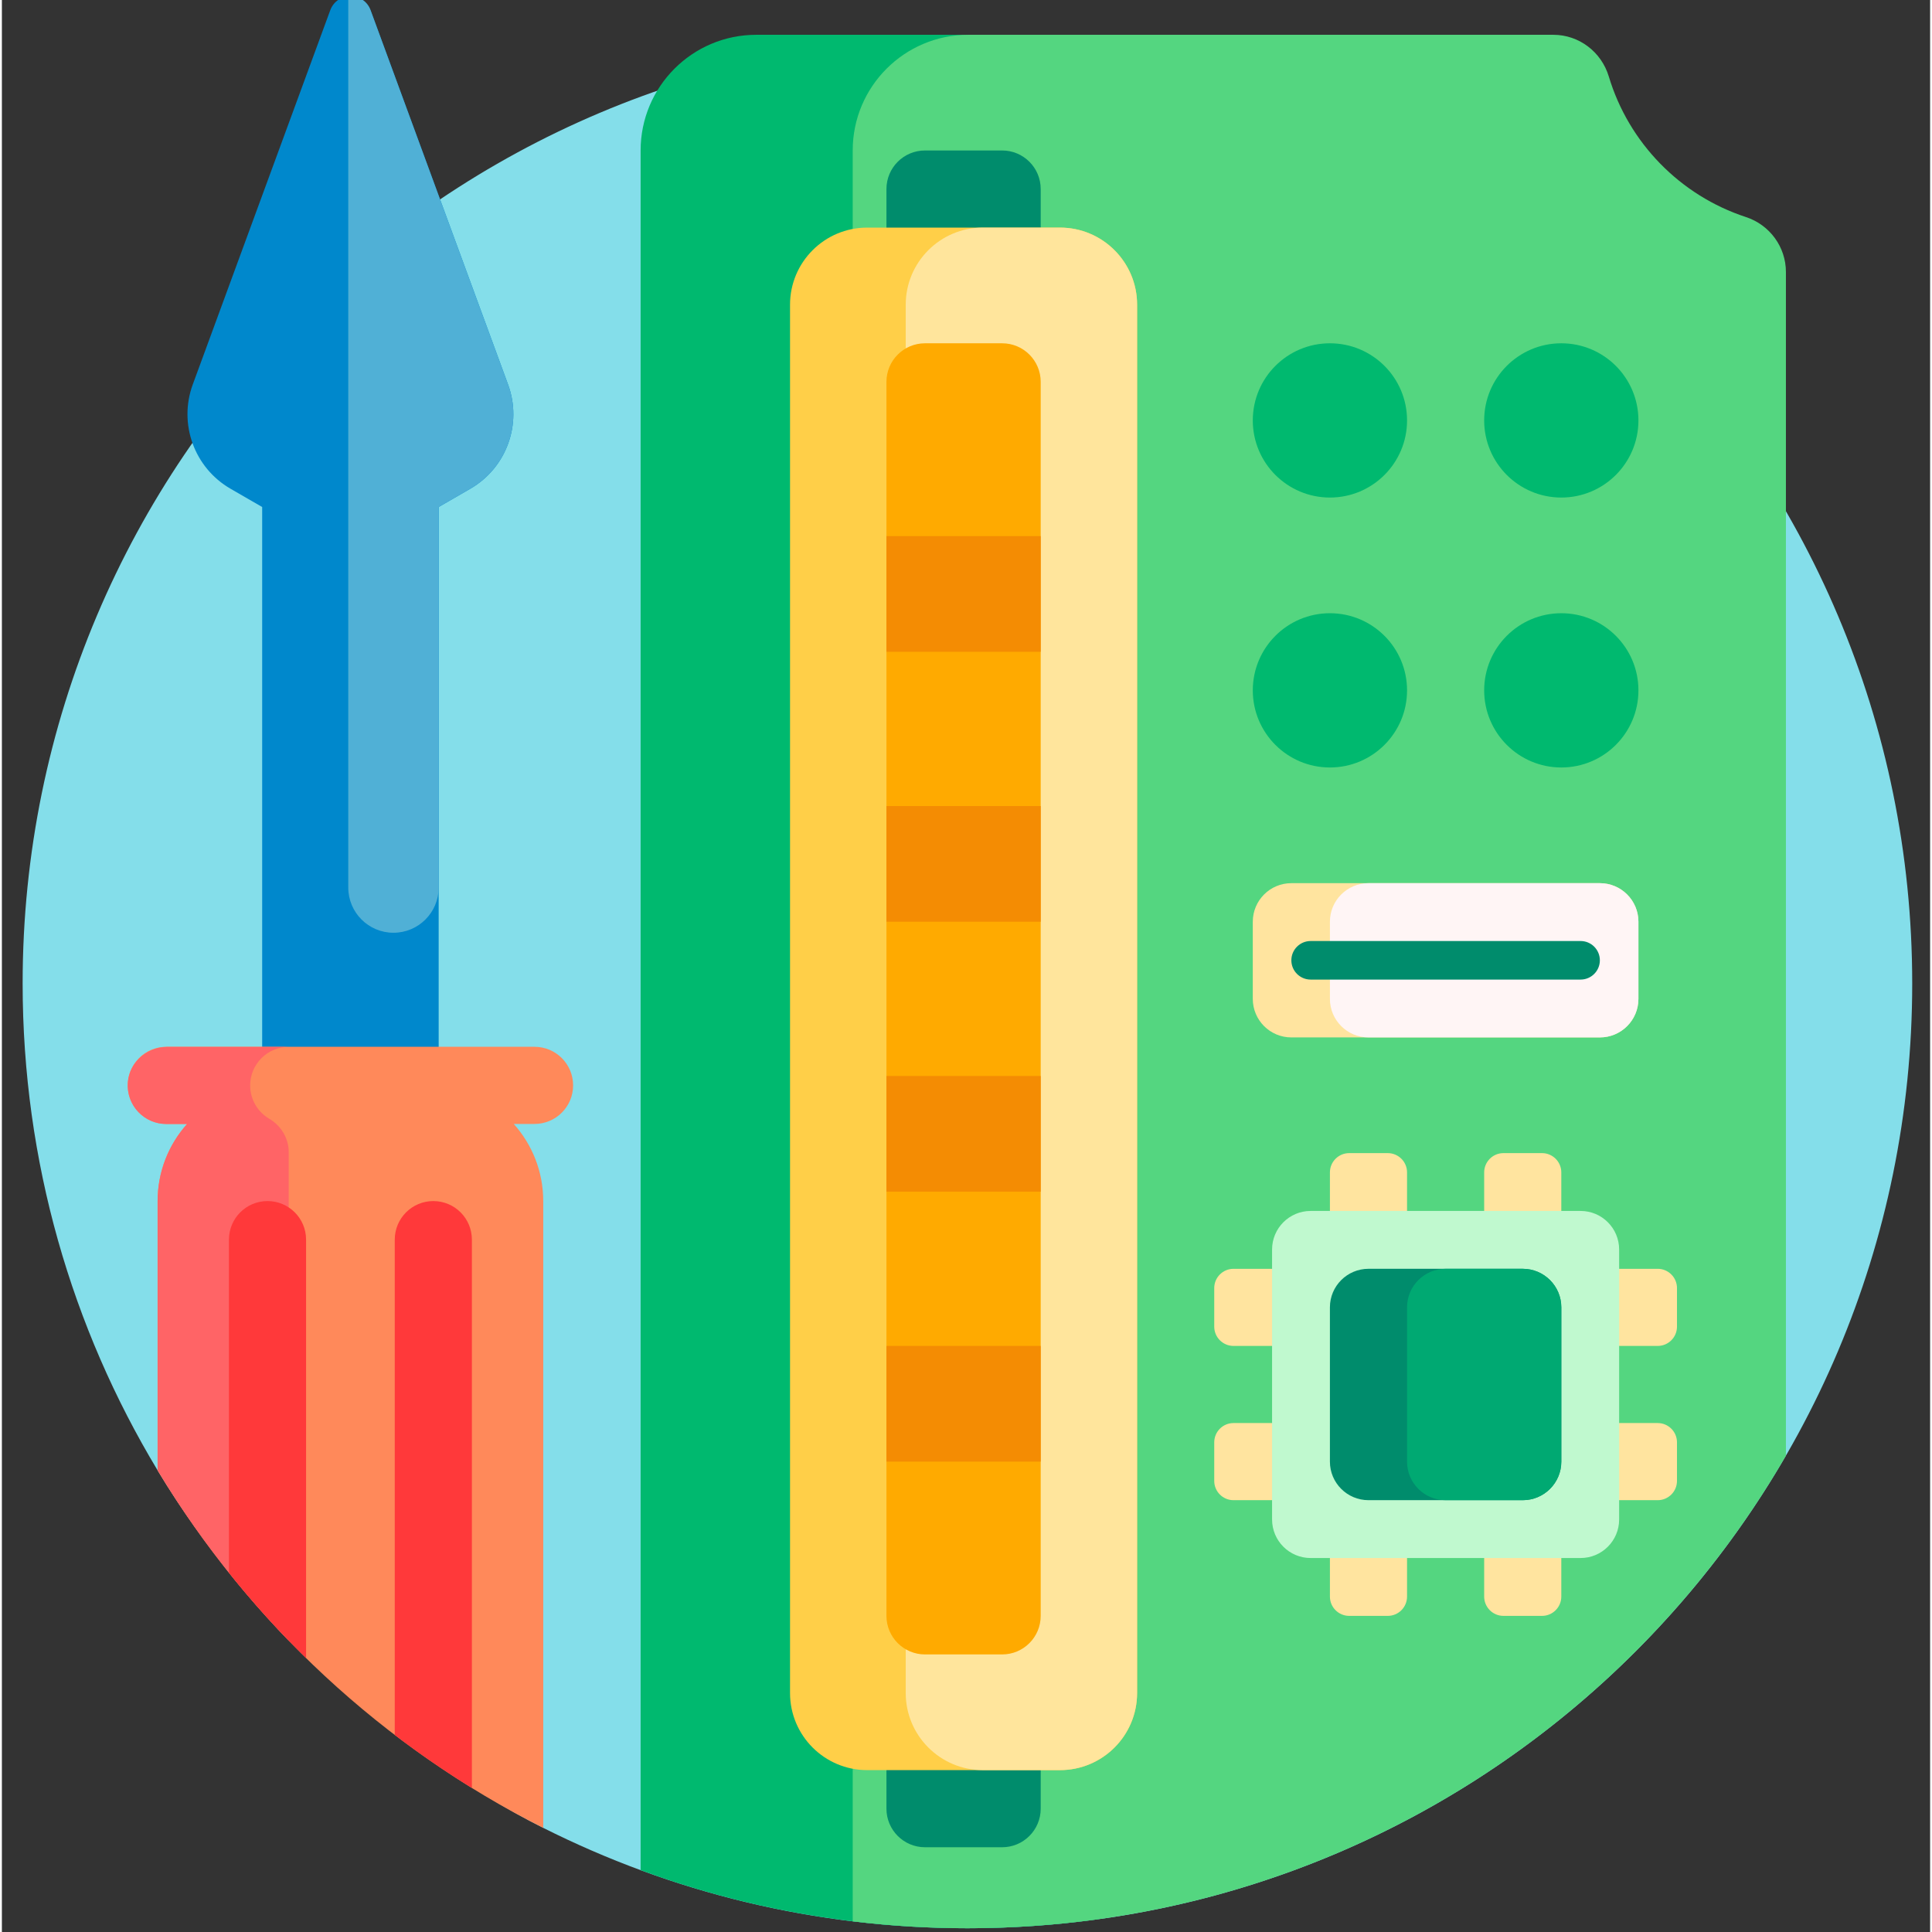 <svg height="511pt" viewBox="-5 1 511 511.999" width="511pt" xmlns="http://www.w3.org/2000/svg"><rect x="-5" y="1" width="511" height="511.999" fill="#333333" stroke="none"/><path d="m501.258 261.621c0 138.281-112.098 250.379-250.379 250.379-40.426 0-78.613-9.582-112.414-26.594-18.457-9.289-35.609-21.82-51.102-35.191-20.066-17.32-37.355-36.75-51.105-59.57-22.699-37.684-35.758-81.828-35.758-129.023 0-138.281 112.098-250.379 250.379-250.379s250.379 112.098 250.379 250.379zm0 0" fill="#84deea"/><path d="m119.141 130.52-8.387 4.844v159.246c0 .969-.789 1.758-1.762 1.758h-43.254c-.973 0-1.758-.789-1.758-1.758v-159.246l-8.391-4.844c-9.605-5.551-13.828-17.207-10.004-27.625l36.426-99.156c1.832-4.984 8.879-4.984 10.707 0l36.426 99.156c3.828 10.414-.395 22.074-10.004 27.625zm0 0" fill="#08c"/><path d="m119.141 130.52-8.387 4.844v100.848c0 6.613-5.363 11.977-11.98 11.977-6.613 0-11.977-5.363-11.977-11.977v-236.172c2.398-.234 4.93.992 5.922 3.699l36.426 99.156c3.828 10.414-.395 22.074-10.004 27.625zm0 0" fill="#50b0d6"/><path d="m146.383 288.633c0 5.645-4.574 10.223-10.219 10.223h-5.512c4.855 5.422 7.812 12.582 7.812 20.438v166.113c-42.359-21.324-77.832-54.324-102.195-94.766v-71.348c0-7.855 2.953-15.016 7.812-20.438h-5.516c-5.645 0-10.219-4.578-10.219-10.223 0-5.645 4.574-10.219 10.219-10.219h97.598c5.645 0 10.219 4.574 10.219 10.219zm0 0" fill="#ff895a"/><path d="m60.797 288.652c0 3.758 2.027 7.043 5.047 8.816 3.168 1.863 5.172 5.203 5.172 8.879v129.449c-13.215-13.645-24.891-28.777-34.746-45.137v-71.348c0-7.855 2.953-15.016 7.812-20.438h-5.516c-5.867 0-10.582-4.949-10.195-10.902.352-5.43 5.105-9.539 10.547-9.539h32.098c-5.645 0-10.219 4.574-10.219 10.219zm0 0" fill="#ff6466"/><path d="m75.613 329.512v110.906c-7.258-7.117-14.086-14.664-20.438-22.617v-88.289c0-5.645 4.574-10.219 10.219-10.219s10.219 4.574 10.219 10.219zm33.727-10.219c-5.645 0-10.223 4.574-10.223 10.219v131.27c6.566 5.012 13.387 9.699 20.441 14.055v-145.324c0-5.645-4.578-10.219-10.219-10.219zm0 0" fill="#ff393a"/><path d="m285.625 40.879v468.707c-11.359 1.578-22.953 2.414-34.746 2.414-30.445 0-59.621-5.434-86.609-15.387v-455.734c0-16.934 13.723-30.66 30.656-30.66h60.039c16.934 0 30.66 13.727 30.66 30.66zm0 0" fill="#00b96f"/><path d="m420.855 21.289c5.277 17.578 18.93 31.531 36.32 37.227 6.32 2.07 10.613 7.93 10.613 14.578v313.668c-43.285 74.871-124.211 125.238-216.91 125.238-10.293 0-20.438-.621-30.402-1.828v-469.293c0-16.934 13.727-30.66 30.656-30.66h155.004c6.824 0 12.758 4.535 14.719 11.07zm0 0" fill="#54d680"/><path d="m260.078 490.539h-20.441c-5.645 0-10.219-4.578-10.219-10.219v-429.223c0-5.645 4.574-10.219 10.219-10.219h20.441c5.645 0 10.219 4.574 10.219 10.219v429.223c0 5.641-4.574 10.219-10.219 10.219zm0 0" fill="#008c6c"/><path d="m367.383 112.414c0 11.289-9.152 20.441-20.441 20.441-11.289 0-20.438-9.152-20.438-20.441 0-11.289 9.148-20.438 20.438-20.438 11.289 0 20.441 9.148 20.441 20.438zm40.879 20.441c11.285 0 20.438-9.152 20.438-20.441 0-11.289-9.152-20.438-20.438-20.438-11.289 0-20.441 9.148-20.441 20.438 0 11.289 9.152 20.441 20.441 20.441zm-61.32 30.656c-11.289 0-20.438 9.152-20.438 20.441 0 11.285 9.148 20.438 20.438 20.438 11.289 0 20.441-9.152 20.441-20.438 0-11.289-9.152-20.441-20.441-20.441zm61.32 0c-11.289 0-20.441 9.152-20.441 20.441 0 11.285 9.152 20.438 20.441 20.438 11.285 0 20.438-9.152 20.438-20.438 0-11.289-9.152-20.441-20.438-20.441zm0 0" fill="#00b96f"/><path d="m275.406 470.098h-51.098c-11.289 0-20.441-9.148-20.441-20.438v-367.906c0-11.285 9.152-20.438 20.441-20.438h51.098c11.289 0 20.438 9.152 20.438 20.438v367.906c0 11.289-9.148 20.438-20.438 20.438zm0 0" fill="#ffcf48"/><path d="m275.406 470.098h-20.441c-11.285 0-20.438-9.148-20.438-20.438v-367.906c0-11.285 9.152-20.438 20.438-20.438h20.441c11.289 0 20.438 9.152 20.438 20.438v367.906c0 11.289-9.148 20.438-20.438 20.438zm0 0" fill="#ffe59c"/><path d="m260.078 439.441h-20.441c-5.645 0-10.219-4.578-10.219-10.219v-327.027c0-5.645 4.574-10.219 10.219-10.219h20.441c5.645 0 10.219 4.574 10.219 10.219v327.027c0 5.641-4.574 10.219-10.219 10.219zm0 0" fill="#fa0"/><path d="m270.297 143.074v30.656h-40.879v-30.656zm-40.879 102.195h40.879v-30.66h-40.879zm0 71.535h40.879v-30.656h-40.879zm0 71.539h40.879v-30.66h-40.879zm0 0" fill="#f48c03"/><path d="m433.809 357.684c2.82 0 5.109-2.289 5.109-5.109v-10.219c0-2.824-2.289-5.109-5.109-5.109h-25.547v-25.551c0-2.82-2.289-5.109-5.113-5.109h-10.219c-2.82 0-5.109 2.289-5.109 5.109v25.551h-20.438v-25.551c0-2.82-2.289-5.109-5.109-5.109h-10.223c-2.82 0-5.109 2.289-5.109 5.109v25.551h-25.547c-2.824 0-5.109 2.285-5.109 5.109v10.219c0 2.82 2.285 5.109 5.109 5.109h25.547v20.438h-25.547c-2.824 0-5.109 2.289-5.109 5.113v10.219c0 2.82 2.285 5.109 5.109 5.109h25.547v25.547c0 2.824 2.289 5.113 5.109 5.113h10.223c2.82 0 5.109-2.289 5.109-5.113v-25.547h20.438v25.547c0 2.824 2.289 5.113 5.109 5.113h10.219c2.824 0 5.113-2.289 5.113-5.113v-25.547h25.547c2.82 0 5.109-2.289 5.109-5.109v-10.219c0-2.824-2.289-5.113-5.109-5.113h-25.547v-20.438zm-45.988 20.438h-20.438v-20.438h20.438zm0 0" fill="#ffe49f"/><path d="m413.371 413.891h-71.539c-5.645 0-10.219-4.574-10.219-10.219v-71.535c0-5.645 4.574-10.223 10.219-10.223h71.539c5.645 0 10.219 4.578 10.219 10.223v71.535c0 5.645-4.574 10.219-10.219 10.219zm0 0" fill="#c0f9cf"/><path d="m398.039 398.562h-40.875c-5.645 0-10.223-4.574-10.223-10.219v-40.879c0-5.645 4.578-10.219 10.223-10.219h40.875c5.645 0 10.223 4.574 10.223 10.219v40.879c0 5.645-4.578 10.219-10.223 10.219zm0 0" fill="#008c6c"/><path d="m398.039 398.562h-20.438c-5.645 0-10.219-4.574-10.219-10.219v-40.879c0-5.645 4.574-10.219 10.219-10.219h20.438c5.645 0 10.223 4.574 10.223 10.219v40.879c0 5.645-4.578 10.219-10.223 10.219zm0 0" fill="#00a972"/><path d="m418.48 275.926h-81.758c-5.645 0-10.219-4.574-10.219-10.219v-20.438c0-5.645 4.574-10.219 10.219-10.219h81.758c5.645 0 10.219 4.574 10.219 10.219v20.438c0 5.645-4.574 10.219-10.219 10.219zm0 0" fill="#ffe49f"/><path d="m418.48 275.926h-61.316c-5.645 0-10.223-4.574-10.223-10.219v-20.438c0-5.645 4.578-10.219 10.223-10.219h61.316c5.645 0 10.219 4.574 10.219 10.219v20.438c0 5.645-4.574 10.219-10.219 10.219zm0 0" fill="#fff5f5"/><path d="m413.371 260.598h-71.539c-2.82 0-5.109-2.289-5.109-5.109 0-2.82 2.289-5.109 5.109-5.109h71.539c2.82 0 5.109 2.289 5.109 5.109 0 2.82-2.289 5.109-5.109 5.109zm0 0" fill="#008c6c"/></svg>